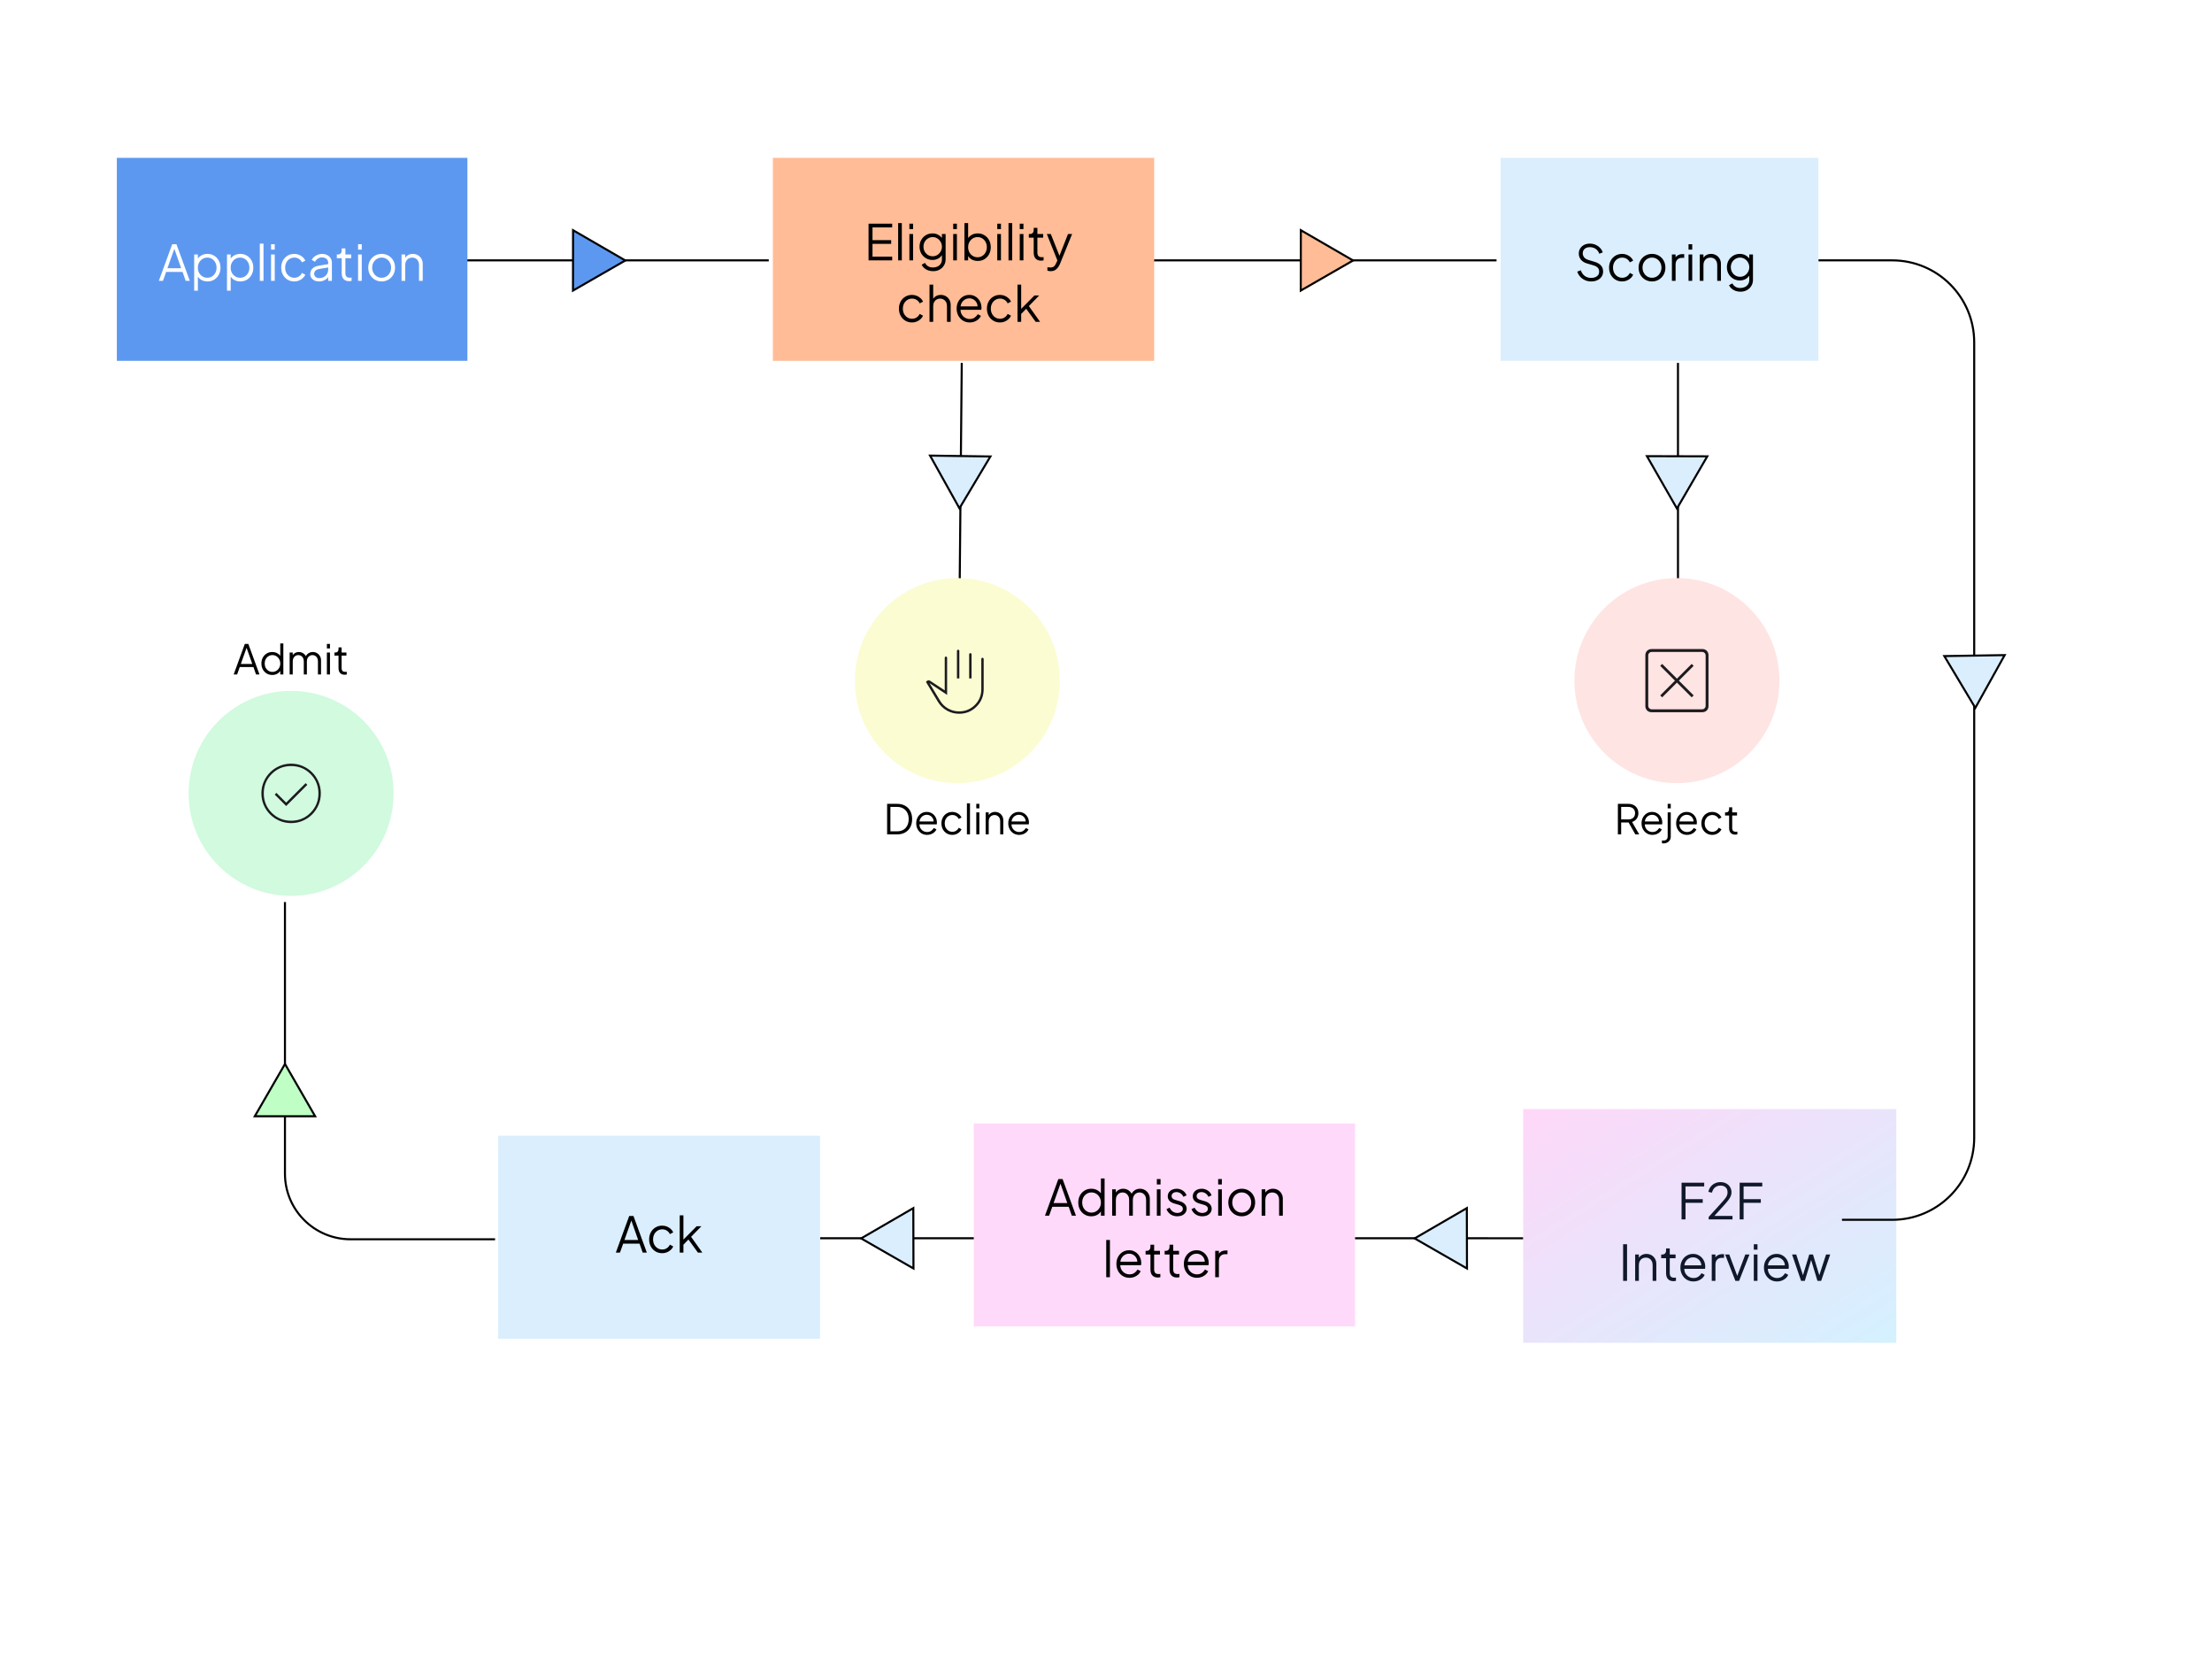 <svg width="1079" height="813" viewBox="0 0 1079 813" fill="none" xmlns="http://www.w3.org/2000/svg">
<rect width="1079" height="813" fill="white"/>
<path d="M400 604L743 604.008" stroke="black"/>
<path d="M743 541H925V655H743V541Z" fill="url(#paint0_linear_525_15465)" fill-opacity="0.5"/>
<path d="M820.257 594.789V576.909H831.297V578.709H822.177V584.925H830.577V586.725H822.177V594.789H820.257ZM833.482 594.789V593.589L838.474 588.093C839.45 587.021 840.242 586.133 840.85 585.429C841.474 584.725 841.938 584.085 842.242 583.509C842.546 582.933 842.698 582.309 842.698 581.637C842.698 580.565 842.386 579.741 841.762 579.165C841.138 578.589 840.306 578.301 839.266 578.301C838.194 578.301 837.29 578.605 836.554 579.213C835.834 579.821 835.346 580.669 835.09 581.757L833.338 581.373C833.546 580.397 833.922 579.557 834.466 578.853C835.01 578.149 835.69 577.605 836.506 577.221C837.322 576.821 838.234 576.621 839.242 576.621C840.314 576.621 841.25 576.837 842.05 577.269C842.85 577.701 843.474 578.293 843.922 579.045C844.386 579.797 844.618 580.661 844.618 581.637C844.618 582.309 844.474 582.957 844.186 583.581C843.914 584.205 843.498 584.877 842.938 585.597C842.378 586.317 841.658 587.157 840.778 588.117L836.242 593.109H845.098V594.789H833.482ZM848.593 594.789V576.909H859.633V578.709H850.513V584.925H858.913V586.725H850.513V594.789H848.593ZM791.745 624.789V606.909H793.665V624.789H791.745ZM797.622 624.789V611.925H799.422V614.421L799.014 614.325C799.334 613.493 799.854 612.837 800.574 612.357C801.31 611.877 802.158 611.637 803.118 611.637C804.03 611.637 804.846 611.845 805.566 612.261C806.302 612.677 806.878 613.253 807.294 613.989C807.726 614.709 807.942 615.525 807.942 616.437V624.789H806.142V617.133C806.142 616.349 805.998 615.685 805.71 615.141C805.438 614.597 805.046 614.181 804.534 613.893C804.038 613.589 803.462 613.437 802.806 613.437C802.15 613.437 801.566 613.589 801.054 613.893C800.542 614.181 800.142 614.605 799.854 615.165C799.566 615.709 799.422 616.365 799.422 617.133V624.789H797.622ZM816.299 624.933C815.147 624.933 814.259 624.597 813.635 623.925C813.011 623.253 812.699 622.293 812.699 621.045V613.725H810.323V611.925H810.923C811.467 611.925 811.899 611.749 812.219 611.397C812.539 611.029 812.699 610.573 812.699 610.029V608.949H814.499V611.925H817.331V613.725H814.499V621.045C814.499 621.477 814.563 621.861 814.691 622.197C814.819 622.517 815.035 622.773 815.339 622.965C815.659 623.157 816.083 623.253 816.611 623.253C816.739 623.253 816.891 623.245 817.067 623.229C817.243 623.213 817.395 623.197 817.523 623.181V624.789C817.331 624.837 817.115 624.869 816.875 624.885C816.635 624.917 816.443 624.933 816.299 624.933ZM826.071 625.077C824.871 625.077 823.783 624.789 822.807 624.213C821.847 623.621 821.087 622.813 820.527 621.789C819.967 620.765 819.687 619.605 819.687 618.309C819.687 617.013 819.959 615.869 820.503 614.877C821.047 613.869 821.783 613.077 822.711 612.501C823.655 611.925 824.711 611.637 825.879 611.637C826.807 611.637 827.631 611.813 828.351 612.165C829.087 612.501 829.711 612.965 830.223 613.557C830.735 614.133 831.127 614.789 831.399 615.525C831.671 616.245 831.807 616.989 831.807 617.757C831.807 617.917 831.799 618.101 831.783 618.309C831.767 618.501 831.743 618.701 831.711 618.909H820.839V617.229H830.679L829.815 617.949C829.959 617.069 829.855 616.285 829.503 615.597C829.167 614.893 828.679 614.341 828.039 613.941C827.399 613.525 826.679 613.317 825.879 613.317C825.079 613.317 824.335 613.525 823.647 613.941C822.975 614.357 822.447 614.941 822.063 615.693C821.679 616.429 821.527 617.309 821.607 618.333C821.527 619.357 821.687 620.253 822.087 621.021C822.503 621.773 823.063 622.357 823.767 622.773C824.487 623.189 825.255 623.397 826.071 623.397C827.015 623.397 827.807 623.173 828.447 622.725C829.087 622.277 829.607 621.717 830.007 621.045L831.543 621.861C831.287 622.437 830.895 622.973 830.367 623.469C829.839 623.949 829.207 624.341 828.471 624.645C827.751 624.933 826.951 625.077 826.071 625.077ZM834.981 624.789V611.925H836.781V614.037L836.541 613.725C836.845 613.117 837.301 612.637 837.909 612.285C838.533 611.933 839.285 611.757 840.165 611.757H840.981V613.557H839.853C838.925 613.557 838.181 613.845 837.621 614.421C837.061 614.997 836.781 615.813 836.781 616.869V624.789H834.981ZM846.522 624.789L841.506 611.925H843.522L847.746 623.205H847.098L851.346 611.925H853.386L848.322 624.789H846.522ZM855.489 624.789V611.925H857.289V624.789H855.489ZM855.489 609.549V606.909H857.289V609.549H855.489ZM866.829 625.077C865.629 625.077 864.541 624.789 863.565 624.213C862.605 623.621 861.845 622.813 861.285 621.789C860.725 620.765 860.445 619.605 860.445 618.309C860.445 617.013 860.717 615.869 861.261 614.877C861.805 613.869 862.541 613.077 863.469 612.501C864.413 611.925 865.469 611.637 866.637 611.637C867.565 611.637 868.389 611.813 869.109 612.165C869.845 612.501 870.469 612.965 870.981 613.557C871.493 614.133 871.885 614.789 872.157 615.525C872.429 616.245 872.565 616.989 872.565 617.757C872.565 617.917 872.557 618.101 872.541 618.309C872.525 618.501 872.501 618.701 872.469 618.909H861.597V617.229H871.437L870.573 617.949C870.717 617.069 870.613 616.285 870.261 615.597C869.925 614.893 869.437 614.341 868.797 613.941C868.157 613.525 867.437 613.317 866.637 613.317C865.837 613.317 865.093 613.525 864.405 613.941C863.733 614.357 863.205 614.941 862.821 615.693C862.437 616.429 862.285 617.309 862.365 618.333C862.285 619.357 862.445 620.253 862.845 621.021C863.261 621.773 863.821 622.357 864.525 622.773C865.245 623.189 866.013 623.397 866.829 623.397C867.773 623.397 868.565 623.173 869.205 622.725C869.845 622.277 870.365 621.717 870.765 621.045L872.301 621.861C872.045 622.437 871.653 622.973 871.125 623.469C870.597 623.949 869.965 624.341 869.229 624.645C868.509 624.933 867.709 625.077 866.829 625.077ZM878.571 624.789L874.155 611.925H876.195L879.843 623.181H879.123L882.555 611.925H884.355L887.787 623.181H887.067L890.739 611.925H892.755L888.339 624.789H886.539L883.203 613.773H883.707L880.371 624.789H878.571Z" fill="#10182B"/>
<path d="M887 127H923C945.091 127 963 144.909 963 167V555C963 577.091 945.091 595 923 595H898.5" stroke="black"/>
<path d="M177 127H375" stroke="black"/>
<path d="M532 127H730" stroke="black"/>
<rect x="57" y="77" width="171" height="99" fill="#5D98F0"/>
<path d="M77.479 137L84.007 119.12H86.071L92.599 137H90.583L89.047 132.632H81.055L79.495 137H77.479ZM81.679 130.832H88.375L84.751 120.56H85.327L81.679 130.832ZM94.719 141.8V124.136H96.519V127.016L96.231 126.512C96.743 125.696 97.423 125.048 98.271 124.568C99.135 124.088 100.119 123.848 101.223 123.848C102.439 123.848 103.519 124.144 104.463 124.736C105.423 125.312 106.175 126.104 106.719 127.112C107.279 128.12 107.559 129.272 107.559 130.568C107.559 131.848 107.279 133 106.719 134.024C106.175 135.032 105.423 135.832 104.463 136.424C103.519 137 102.439 137.288 101.223 137.288C100.119 137.288 99.119 137.04 98.223 136.544C97.343 136.032 96.679 135.312 96.231 134.384L96.519 134.12V141.8H94.719ZM101.127 135.488C101.991 135.488 102.759 135.272 103.431 134.84C104.119 134.408 104.655 133.824 105.039 133.088C105.439 132.336 105.639 131.496 105.639 130.568C105.639 129.624 105.439 128.784 105.039 128.048C104.655 127.312 104.119 126.728 103.431 126.296C102.759 125.864 101.991 125.648 101.127 125.648C100.263 125.648 99.479 125.864 98.775 126.296C98.087 126.728 97.535 127.32 97.119 128.072C96.719 128.808 96.519 129.64 96.519 130.568C96.519 131.496 96.719 132.336 97.119 133.088C97.535 133.824 98.087 134.408 98.775 134.84C99.479 135.272 100.263 135.488 101.127 135.488ZM110.727 141.8V124.136H112.527V127.016L112.239 126.512C112.751 125.696 113.431 125.048 114.279 124.568C115.143 124.088 116.127 123.848 117.231 123.848C118.447 123.848 119.527 124.144 120.471 124.736C121.431 125.312 122.183 126.104 122.727 127.112C123.287 128.12 123.567 129.272 123.567 130.568C123.567 131.848 123.287 133 122.727 134.024C122.183 135.032 121.431 135.832 120.471 136.424C119.527 137 118.447 137.288 117.231 137.288C116.127 137.288 115.127 137.04 114.231 136.544C113.351 136.032 112.687 135.312 112.239 134.384L112.527 134.12V141.8H110.727ZM117.135 135.488C117.999 135.488 118.767 135.272 119.439 134.84C120.127 134.408 120.663 133.824 121.047 133.088C121.447 132.336 121.647 131.496 121.647 130.568C121.647 129.624 121.447 128.784 121.047 128.048C120.663 127.312 120.127 126.728 119.439 126.296C118.767 125.864 117.999 125.648 117.135 125.648C116.271 125.648 115.487 125.864 114.783 126.296C114.095 126.728 113.543 127.32 113.127 128.072C112.727 128.808 112.527 129.64 112.527 130.568C112.527 131.496 112.727 132.336 113.127 133.088C113.543 133.824 114.095 134.408 114.783 134.84C115.487 135.272 116.271 135.488 117.135 135.488ZM126.735 137V118.832H128.535V137H126.735ZM132.219 137V124.136H134.019V137H132.219ZM132.219 121.76V119.12H134.019V121.76H132.219ZM143.583 137.288C142.319 137.288 141.207 136.992 140.247 136.4C139.287 135.808 138.535 135.008 137.991 134C137.447 132.976 137.175 131.824 137.175 130.544C137.175 129.264 137.447 128.12 137.991 127.112C138.535 126.104 139.287 125.312 140.247 124.736C141.207 124.144 142.319 123.848 143.583 123.848C144.383 123.848 145.135 123.992 145.839 124.28C146.543 124.568 147.167 124.96 147.711 125.456C148.255 125.936 148.663 126.496 148.935 127.136L147.303 127.976C146.983 127.288 146.495 126.728 145.839 126.296C145.183 125.864 144.431 125.648 143.583 125.648C142.735 125.648 141.967 125.864 141.279 126.296C140.607 126.712 140.071 127.296 139.671 128.048C139.287 128.784 139.095 129.624 139.095 130.568C139.095 131.496 139.287 132.336 139.671 133.088C140.071 133.824 140.607 134.408 141.279 134.84C141.967 135.272 142.735 135.488 143.583 135.488C144.431 135.488 145.175 135.272 145.815 134.84C146.471 134.408 146.967 133.832 147.303 133.112L148.935 134C148.663 134.624 148.255 135.184 147.711 135.68C147.167 136.176 146.543 136.568 145.839 136.856C145.135 137.144 144.383 137.288 143.583 137.288ZM155.58 137.288C154.764 137.288 154.036 137.136 153.396 136.832C152.756 136.512 152.252 136.08 151.884 135.536C151.516 134.992 151.332 134.368 151.332 133.664C151.332 132.992 151.476 132.384 151.764 131.84C152.052 131.28 152.5 130.808 153.108 130.424C153.716 130.04 154.492 129.768 155.436 129.608L160.476 128.768V130.4L155.868 131.168C154.94 131.328 154.268 131.624 153.852 132.056C153.452 132.488 153.252 133 153.252 133.592C153.252 134.168 153.476 134.656 153.924 135.056C154.388 135.456 154.98 135.656 155.7 135.656C156.58 135.656 157.348 135.472 158.004 135.104C158.66 134.72 159.172 134.208 159.54 133.568C159.908 132.928 160.092 132.216 160.092 131.432V128.168C160.092 127.4 159.812 126.776 159.252 126.296C158.692 125.816 157.964 125.576 157.068 125.576C156.284 125.576 155.596 125.776 155.004 126.176C154.412 126.56 153.972 127.064 153.684 127.688L152.052 126.8C152.292 126.256 152.668 125.76 153.18 125.312C153.708 124.864 154.308 124.512 154.98 124.256C155.652 123.984 156.348 123.848 157.068 123.848C158.012 123.848 158.844 124.032 159.564 124.4C160.3 124.768 160.868 125.28 161.268 125.936C161.684 126.576 161.892 127.32 161.892 128.168V137H160.092V134.432L160.356 134.696C160.132 135.176 159.78 135.616 159.3 136.016C158.836 136.4 158.284 136.712 157.644 136.952C157.02 137.176 156.332 137.288 155.58 137.288ZM170.28 137.144C169.128 137.144 168.24 136.808 167.616 136.136C166.992 135.464 166.68 134.504 166.68 133.256V125.936H164.304V124.136H164.904C165.448 124.136 165.88 123.96 166.2 123.608C166.52 123.24 166.68 122.784 166.68 122.24V121.16H168.48V124.136H171.312V125.936H168.48V133.256C168.48 133.688 168.544 134.072 168.672 134.408C168.8 134.728 169.016 134.984 169.32 135.176C169.64 135.368 170.064 135.464 170.592 135.464C170.72 135.464 170.872 135.456 171.048 135.44C171.224 135.424 171.376 135.408 171.504 135.392V137C171.312 137.048 171.096 137.08 170.856 137.096C170.616 137.128 170.424 137.144 170.28 137.144ZM174.664 137V124.136H176.464V137H174.664ZM174.664 121.76V119.12H176.464V121.76H174.664ZM186.173 137.288C184.957 137.288 183.853 137 182.861 136.424C181.869 135.832 181.077 135.032 180.485 134.024C179.909 133 179.621 131.84 179.621 130.544C179.621 129.264 179.909 128.12 180.485 127.112C181.061 126.104 181.837 125.312 182.813 124.736C183.805 124.144 184.925 123.848 186.173 123.848C187.421 123.848 188.533 124.136 189.509 124.712C190.501 125.288 191.277 126.08 191.837 127.088C192.413 128.096 192.701 129.248 192.701 130.544C192.701 131.856 192.405 133.024 191.813 134.048C191.221 135.056 190.429 135.848 189.437 136.424C188.461 137 187.373 137.288 186.173 137.288ZM186.173 135.488C187.037 135.488 187.813 135.272 188.501 134.84C189.205 134.408 189.757 133.816 190.157 133.064C190.573 132.312 190.781 131.472 190.781 130.544C190.781 129.616 190.573 128.784 190.157 128.048C189.757 127.312 189.205 126.728 188.501 126.296C187.813 125.864 187.037 125.648 186.173 125.648C185.309 125.648 184.525 125.864 183.821 126.296C183.133 126.728 182.581 127.312 182.165 128.048C181.749 128.784 181.541 129.616 181.541 130.544C181.541 131.472 181.749 132.312 182.165 133.064C182.581 133.816 183.133 134.408 183.821 134.84C184.525 135.272 185.309 135.488 186.173 135.488ZM195.875 137V124.136H197.675V126.632L197.267 126.536C197.587 125.704 198.107 125.048 198.827 124.568C199.563 124.088 200.411 123.848 201.371 123.848C202.283 123.848 203.099 124.056 203.819 124.472C204.555 124.888 205.131 125.464 205.547 126.2C205.979 126.92 206.195 127.736 206.195 128.648V137H204.395V129.344C204.395 128.56 204.251 127.896 203.963 127.352C203.691 126.808 203.299 126.392 202.787 126.104C202.291 125.8 201.715 125.648 201.059 125.648C200.403 125.648 199.819 125.8 199.307 126.104C198.795 126.392 198.395 126.816 198.107 127.376C197.819 127.92 197.675 128.576 197.675 129.344V137H195.875Z" fill="white"/>
<rect x="377" y="77" width="186" height="99" fill="#FFBC96"/>
<path d="M423.676 127V109.12H435.196V110.92H425.596V117.136H434.716V118.936H425.596V125.2H435.196V127H423.676ZM438.107 127V108.832H439.907V127H438.107ZM443.592 127V114.136H445.392V127H443.592ZM443.592 111.76V109.12H445.392V111.76H443.592ZM455.172 132.28C454.292 132.28 453.476 132.144 452.724 131.872C451.988 131.6 451.348 131.224 450.804 130.744C450.276 130.28 449.868 129.736 449.58 129.112L451.236 128.224C451.492 128.832 451.948 129.36 452.604 129.808C453.26 130.256 454.1 130.48 455.124 130.48C455.908 130.48 456.628 130.328 457.284 130.024C457.94 129.72 458.468 129.272 458.868 128.68C459.268 128.088 459.468 127.36 459.468 126.496V123.64L459.756 123.904C459.308 124.832 458.644 125.552 457.764 126.064C456.884 126.56 455.924 126.808 454.884 126.808C453.684 126.808 452.604 126.52 451.644 125.944C450.684 125.368 449.924 124.592 449.364 123.616C448.82 122.624 448.548 121.528 448.548 120.328C448.548 119.112 448.82 118.016 449.364 117.04C449.924 116.064 450.676 115.288 451.62 114.712C452.58 114.136 453.668 113.848 454.884 113.848C455.924 113.848 456.868 114.088 457.716 114.568C458.58 115.048 459.26 115.696 459.756 116.512L459.468 117.016V114.136H461.268V126.496C461.268 127.6 461.004 128.584 460.476 129.448C459.964 130.328 459.244 131.016 458.316 131.512C457.404 132.024 456.356 132.28 455.172 132.28ZM454.98 125.008C455.812 125.008 456.564 124.8 457.236 124.384C457.908 123.952 458.444 123.384 458.844 122.68C459.26 121.96 459.468 121.176 459.468 120.328C459.468 119.48 459.26 118.704 458.844 118C458.444 117.28 457.908 116.712 457.236 116.296C456.564 115.864 455.812 115.648 454.98 115.648C454.132 115.648 453.364 115.864 452.676 116.296C451.988 116.712 451.444 117.272 451.044 117.976C450.66 118.68 450.468 119.464 450.468 120.328C450.468 121.176 450.66 121.96 451.044 122.68C451.444 123.384 451.98 123.952 452.652 124.384C453.34 124.8 454.116 125.008 454.98 125.008ZM464.967 127V114.136H466.767V127H464.967ZM464.967 111.76V109.12H466.767V111.76H464.967ZM476.955 127.288C475.851 127.288 474.851 127.04 473.955 126.544C473.075 126.032 472.411 125.312 471.963 124.384L472.251 124.12V127H470.451V108.832H472.251V117.016L471.963 116.512C472.475 115.696 473.155 115.048 474.003 114.568C474.867 114.088 475.851 113.848 476.955 113.848C478.171 113.848 479.251 114.144 480.195 114.736C481.155 115.312 481.907 116.104 482.451 117.112C483.011 118.12 483.291 119.272 483.291 120.568C483.291 121.848 483.011 123 482.451 124.024C481.907 125.032 481.155 125.832 480.195 126.424C479.251 127 478.171 127.288 476.955 127.288ZM476.859 125.488C477.723 125.488 478.491 125.272 479.163 124.84C479.851 124.408 480.387 123.824 480.771 123.088C481.171 122.336 481.371 121.496 481.371 120.568C481.371 119.624 481.171 118.784 480.771 118.048C480.387 117.312 479.851 116.728 479.163 116.296C478.491 115.864 477.723 115.648 476.859 115.648C475.995 115.648 475.211 115.864 474.507 116.296C473.819 116.728 473.267 117.32 472.851 118.072C472.451 118.808 472.251 119.64 472.251 120.568C472.251 121.496 472.451 122.336 472.851 123.088C473.267 123.824 473.819 124.408 474.507 124.84C475.211 125.272 475.995 125.488 476.859 125.488ZM486.459 127V114.136H488.259V127H486.459ZM486.459 111.76V109.12H488.259V111.76H486.459ZM491.943 127V108.832H493.743V127H491.943ZM497.428 127V114.136H499.228V127H497.428ZM497.428 111.76V109.12H499.228V111.76H497.428ZM507.832 127.144C506.68 127.144 505.792 126.808 505.168 126.136C504.544 125.464 504.232 124.504 504.232 123.256V115.936H501.856V114.136H502.456C503 114.136 503.432 113.96 503.752 113.608C504.072 113.24 504.232 112.784 504.232 112.24V111.16H506.032V114.136H508.864V115.936H506.032V123.256C506.032 123.688 506.096 124.072 506.224 124.408C506.352 124.728 506.568 124.984 506.872 125.176C507.192 125.368 507.616 125.464 508.144 125.464C508.272 125.464 508.424 125.456 508.6 125.44C508.776 125.424 508.928 125.408 509.056 125.392V127C508.864 127.048 508.648 127.08 508.408 127.096C508.168 127.128 507.976 127.144 507.832 127.144ZM512.481 132.28C512.225 132.28 511.961 132.256 511.689 132.208C511.433 132.176 511.177 132.112 510.921 132.016V130.336C511.081 130.352 511.281 130.376 511.521 130.408C511.777 130.456 512.033 130.48 512.289 130.48C513.073 130.48 513.673 130.312 514.089 129.976C514.505 129.656 514.913 129.032 515.313 128.104L516.129 126.184L516.081 127.768L510.633 114.136H512.577L517.041 125.392H516.537L520.977 114.136H522.969L517.089 128.632C516.833 129.256 516.505 129.848 516.105 130.408C515.721 130.968 515.233 131.416 514.641 131.752C514.049 132.104 513.329 132.28 512.481 132.28ZM444.901 157.288C443.637 157.288 442.525 156.992 441.565 156.4C440.605 155.808 439.853 155.008 439.309 154C438.765 152.976 438.493 151.824 438.493 150.544C438.493 149.264 438.765 148.12 439.309 147.112C439.853 146.104 440.605 145.312 441.565 144.736C442.525 144.144 443.637 143.848 444.901 143.848C445.701 143.848 446.453 143.992 447.157 144.28C447.861 144.568 448.485 144.96 449.029 145.456C449.573 145.936 449.981 146.496 450.253 147.136L448.621 147.976C448.301 147.288 447.813 146.728 447.157 146.296C446.501 145.864 445.749 145.648 444.901 145.648C444.053 145.648 443.285 145.864 442.597 146.296C441.925 146.712 441.389 147.296 440.989 148.048C440.605 148.784 440.413 149.624 440.413 150.568C440.413 151.496 440.605 152.336 440.989 153.088C441.389 153.824 441.925 154.408 442.597 154.84C443.285 155.272 444.053 155.488 444.901 155.488C445.749 155.488 446.493 155.272 447.133 154.84C447.789 154.408 448.285 153.832 448.621 153.112L450.253 154C449.981 154.624 449.573 155.184 449.029 155.68C448.485 156.176 447.861 156.568 447.157 156.856C446.453 157.144 445.701 157.288 444.901 157.288ZM453.412 157V138.832H455.212V146.632L454.804 146.536C455.124 145.704 455.644 145.048 456.364 144.568C457.1 144.088 457.948 143.848 458.908 143.848C459.82 143.848 460.636 144.056 461.356 144.472C462.092 144.888 462.668 145.464 463.084 146.2C463.516 146.92 463.732 147.736 463.732 148.648V157H461.932V149.344C461.932 148.56 461.788 147.896 461.5 147.352C461.212 146.808 460.812 146.392 460.3 146.104C459.804 145.8 459.236 145.648 458.596 145.648C457.956 145.648 457.38 145.8 456.868 146.104C456.356 146.392 455.948 146.816 455.644 147.376C455.356 147.92 455.212 148.576 455.212 149.344V157H453.412ZM473.026 157.288C471.826 157.288 470.738 157 469.762 156.424C468.802 155.832 468.042 155.024 467.482 154C466.922 152.976 466.642 151.816 466.642 150.52C466.642 149.224 466.914 148.08 467.458 147.088C468.002 146.08 468.738 145.288 469.666 144.712C470.61 144.136 471.666 143.848 472.834 143.848C473.762 143.848 474.586 144.024 475.306 144.376C476.042 144.712 476.666 145.176 477.178 145.768C477.69 146.344 478.082 147 478.354 147.736C478.626 148.456 478.762 149.2 478.762 149.968C478.762 150.128 478.754 150.312 478.738 150.52C478.722 150.712 478.698 150.912 478.666 151.12H467.794V149.44H477.634L476.77 150.16C476.914 149.28 476.81 148.496 476.458 147.808C476.122 147.104 475.634 146.552 474.994 146.152C474.354 145.736 473.634 145.528 472.834 145.528C472.034 145.528 471.29 145.736 470.602 146.152C469.93 146.568 469.402 147.152 469.018 147.904C468.634 148.64 468.482 149.52 468.562 150.544C468.482 151.568 468.642 152.464 469.042 153.232C469.458 153.984 470.018 154.568 470.722 154.984C471.442 155.4 472.21 155.608 473.026 155.608C473.97 155.608 474.762 155.384 475.402 154.936C476.042 154.488 476.562 153.928 476.962 153.256L478.498 154.072C478.242 154.648 477.85 155.184 477.322 155.68C476.794 156.16 476.162 156.552 475.426 156.856C474.706 157.144 473.906 157.288 473.026 157.288ZM487.816 157.288C486.552 157.288 485.44 156.992 484.48 156.4C483.52 155.808 482.768 155.008 482.224 154C481.68 152.976 481.408 151.824 481.408 150.544C481.408 149.264 481.68 148.12 482.224 147.112C482.768 146.104 483.52 145.312 484.48 144.736C485.44 144.144 486.552 143.848 487.816 143.848C488.616 143.848 489.368 143.992 490.072 144.28C490.776 144.568 491.4 144.96 491.944 145.456C492.488 145.936 492.896 146.496 493.168 147.136L491.536 147.976C491.216 147.288 490.728 146.728 490.072 146.296C489.416 145.864 488.664 145.648 487.816 145.648C486.968 145.648 486.2 145.864 485.512 146.296C484.84 146.712 484.304 147.296 483.904 148.048C483.52 148.784 483.328 149.624 483.328 150.568C483.328 151.496 483.52 152.336 483.904 153.088C484.304 153.824 484.84 154.408 485.512 154.84C486.2 155.272 486.968 155.488 487.816 155.488C488.664 155.488 489.408 155.272 490.048 154.84C490.704 154.408 491.2 153.832 491.536 153.112L493.168 154C492.896 154.624 492.488 155.184 491.944 155.68C491.4 156.176 490.776 156.568 490.072 156.856C489.368 157.144 488.616 157.288 487.816 157.288ZM496.326 157V138.832H498.126V151.552L497.358 151.432L504.582 144.136H506.91L501.87 149.296L507.366 157H505.206L500.046 149.872L501.198 149.968L497.526 153.76L498.126 152.272V157H496.326Z" fill="black"/>
<rect x="475" y="548" width="186" height="99" fill="#FFD9F9"/>
<path d="M509.73 593L516.258 575.12H518.322L524.85 593H522.834L521.298 588.632H513.306L511.746 593H509.73ZM513.93 586.832H520.626L517.002 576.56H517.578L513.93 586.832ZM532.31 593.288C531.11 593.288 530.03 593 529.07 592.424C528.11 591.832 527.35 591.032 526.79 590.024C526.246 589 525.974 587.848 525.974 586.568C525.974 585.272 526.246 584.12 526.79 583.112C527.35 582.104 528.102 581.312 529.046 580.736C530.006 580.144 531.094 579.848 532.31 579.848C533.414 579.848 534.398 580.088 535.262 580.568C536.126 581.048 536.806 581.696 537.302 582.512L537.014 583.016V574.832H538.814V593H537.014V590.12L537.302 590.384C536.854 591.312 536.182 592.032 535.286 592.544C534.406 593.04 533.414 593.288 532.31 593.288ZM532.406 591.488C533.27 591.488 534.046 591.272 534.734 590.84C535.438 590.408 535.99 589.824 536.39 589.088C536.806 588.336 537.014 587.496 537.014 586.568C537.014 585.64 536.806 584.808 536.39 584.072C535.99 583.32 535.438 582.728 534.734 582.296C534.046 581.864 533.27 581.648 532.406 581.648C531.558 581.648 530.79 581.864 530.102 582.296C529.414 582.728 528.87 583.312 528.47 584.048C528.086 584.784 527.894 585.624 527.894 586.568C527.894 587.496 528.086 588.336 528.47 589.088C528.87 589.824 529.406 590.408 530.078 590.84C530.766 591.272 531.542 591.488 532.406 591.488ZM542.51 593V580.136H544.31V582.584L544.022 582.224C544.374 581.472 544.894 580.888 545.582 580.472C546.286 580.056 547.054 579.848 547.886 579.848C548.878 579.848 549.774 580.128 550.574 580.688C551.374 581.248 551.942 581.976 552.278 582.872L551.774 582.896C552.094 581.904 552.646 581.152 553.43 580.64C554.23 580.112 555.11 579.848 556.07 579.848C556.934 579.848 557.726 580.056 558.446 580.472C559.182 580.888 559.766 581.464 560.198 582.2C560.646 582.92 560.87 583.736 560.87 584.648V593H559.07V585.344C559.07 584.56 558.926 583.896 558.638 583.352C558.366 582.808 557.99 582.392 557.51 582.104C557.03 581.8 556.478 581.648 555.854 581.648C555.246 581.648 554.694 581.8 554.198 582.104C553.702 582.392 553.31 582.816 553.022 583.376C552.734 583.92 552.59 584.576 552.59 585.344V593H550.79V585.344C550.79 584.56 550.646 583.896 550.358 583.352C550.086 582.808 549.71 582.392 549.23 582.104C548.75 581.8 548.198 581.648 547.574 581.648C546.95 581.648 546.39 581.8 545.894 582.104C545.414 582.392 545.03 582.816 544.742 583.376C544.454 583.92 544.31 584.576 544.31 585.344V593H542.51ZM564.307 593V580.136H566.107V593H564.307ZM564.307 577.76V575.12H566.107V577.76H564.307ZM574.255 593.288C573.023 593.288 571.943 592.976 571.015 592.352C570.087 591.728 569.415 590.88 568.999 589.808L570.511 589.088C570.879 589.872 571.391 590.496 572.047 590.96C572.719 591.424 573.455 591.656 574.255 591.656C575.023 591.656 575.671 591.472 576.199 591.104C576.727 590.72 576.991 590.224 576.991 589.616C576.991 589.168 576.863 588.816 576.607 588.56C576.351 588.288 576.055 588.08 575.719 587.936C575.383 587.792 575.087 587.688 574.831 587.624L572.983 587.096C571.799 586.76 570.943 586.288 570.415 585.68C569.887 585.072 569.623 584.368 569.623 583.568C569.623 582.816 569.815 582.16 570.199 581.6C570.583 581.04 571.103 580.608 571.759 580.304C572.415 580 573.143 579.848 573.943 579.848C575.031 579.848 576.015 580.136 576.895 580.712C577.791 581.272 578.423 582.056 578.791 583.064L577.255 583.784C576.935 583.064 576.471 582.504 575.863 582.104C575.271 581.688 574.607 581.48 573.871 581.48C573.151 581.48 572.575 581.664 572.143 582.032C571.711 582.4 571.495 582.864 571.495 583.424C571.495 583.856 571.607 584.2 571.831 584.456C572.055 584.712 572.311 584.904 572.599 585.032C572.903 585.16 573.167 585.256 573.391 585.32L575.527 585.944C576.567 586.248 577.375 586.72 577.951 587.36C578.543 588 578.839 588.752 578.839 589.616C578.839 590.32 578.639 590.952 578.239 591.512C577.855 592.072 577.319 592.512 576.631 592.832C575.943 593.136 575.151 593.288 574.255 593.288ZM586.466 593.288C585.234 593.288 584.154 592.976 583.226 592.352C582.298 591.728 581.626 590.88 581.21 589.808L582.722 589.088C583.09 589.872 583.602 590.496 584.258 590.96C584.93 591.424 585.666 591.656 586.466 591.656C587.234 591.656 587.882 591.472 588.41 591.104C588.938 590.72 589.202 590.224 589.202 589.616C589.202 589.168 589.074 588.816 588.818 588.56C588.562 588.288 588.266 588.08 587.93 587.936C587.594 587.792 587.298 587.688 587.042 587.624L585.194 587.096C584.01 586.76 583.154 586.288 582.626 585.68C582.098 585.072 581.834 584.368 581.834 583.568C581.834 582.816 582.026 582.16 582.41 581.6C582.794 581.04 583.314 580.608 583.97 580.304C584.626 580 585.354 579.848 586.154 579.848C587.242 579.848 588.226 580.136 589.106 580.712C590.002 581.272 590.634 582.056 591.002 583.064L589.466 583.784C589.146 583.064 588.682 582.504 588.074 582.104C587.482 581.688 586.818 581.48 586.082 581.48C585.362 581.48 584.786 581.664 584.354 582.032C583.922 582.4 583.706 582.864 583.706 583.424C583.706 583.856 583.818 584.2 584.042 584.456C584.266 584.712 584.522 584.904 584.81 585.032C585.114 585.16 585.378 585.256 585.602 585.32L587.738 585.944C588.778 586.248 589.586 586.72 590.162 587.36C590.754 588 591.05 588.752 591.05 589.616C591.05 590.32 590.85 590.952 590.45 591.512C590.066 592.072 589.53 592.512 588.842 592.832C588.154 593.136 587.362 593.288 586.466 593.288ZM594.213 593V580.136H596.013V593H594.213ZM594.213 577.76V575.12H596.013V577.76H594.213ZM605.721 593.288C604.505 593.288 603.401 593 602.409 592.424C601.417 591.832 600.625 591.032 600.033 590.024C599.457 589 599.169 587.84 599.169 586.544C599.169 585.264 599.457 584.12 600.033 583.112C600.609 582.104 601.385 581.312 602.361 580.736C603.353 580.144 604.473 579.848 605.721 579.848C606.969 579.848 608.081 580.136 609.057 580.712C610.049 581.288 610.825 582.08 611.385 583.088C611.961 584.096 612.249 585.248 612.249 586.544C612.249 587.856 611.953 589.024 611.361 590.048C610.769 591.056 609.977 591.848 608.985 592.424C608.009 593 606.921 593.288 605.721 593.288ZM605.721 591.488C606.585 591.488 607.361 591.272 608.049 590.84C608.753 590.408 609.305 589.816 609.705 589.064C610.121 588.312 610.329 587.472 610.329 586.544C610.329 585.616 610.121 584.784 609.705 584.048C609.305 583.312 608.753 582.728 608.049 582.296C607.361 581.864 606.585 581.648 605.721 581.648C604.857 581.648 604.073 581.864 603.369 582.296C602.681 582.728 602.129 583.312 601.713 584.048C601.297 584.784 601.089 585.616 601.089 586.544C601.089 587.472 601.297 588.312 601.713 589.064C602.129 589.816 602.681 590.408 603.369 590.84C604.073 591.272 604.857 591.488 605.721 591.488ZM615.424 593V580.136H617.224V582.632L616.816 582.536C617.136 581.704 617.656 581.048 618.376 580.568C619.112 580.088 619.96 579.848 620.92 579.848C621.832 579.848 622.648 580.056 623.368 580.472C624.104 580.888 624.68 581.464 625.096 582.2C625.528 582.92 625.744 583.736 625.744 584.648V593H623.944V585.344C623.944 584.56 623.8 583.896 623.512 583.352C623.24 582.808 622.848 582.392 622.336 582.104C621.84 581.8 621.264 581.648 620.608 581.648C619.952 581.648 619.368 581.8 618.856 582.104C618.344 582.392 617.944 582.816 617.656 583.376C617.368 583.92 617.224 584.576 617.224 585.344V593H615.424ZM539.615 623V604.832H541.415V623H539.615ZM550.956 623.288C549.756 623.288 548.668 623 547.692 622.424C546.732 621.832 545.972 621.024 545.412 620C544.852 618.976 544.572 617.816 544.572 616.52C544.572 615.224 544.844 614.08 545.388 613.088C545.932 612.08 546.668 611.288 547.596 610.712C548.54 610.136 549.596 609.848 550.764 609.848C551.692 609.848 552.516 610.024 553.236 610.376C553.972 610.712 554.596 611.176 555.108 611.768C555.62 612.344 556.012 613 556.284 613.736C556.556 614.456 556.692 615.2 556.692 615.968C556.692 616.128 556.684 616.312 556.668 616.52C556.652 616.712 556.628 616.912 556.596 617.12H545.724V615.44H555.564L554.7 616.16C554.844 615.28 554.74 614.496 554.388 613.808C554.052 613.104 553.564 612.552 552.924 612.152C552.284 611.736 551.564 611.528 550.764 611.528C549.964 611.528 549.22 611.736 548.532 612.152C547.86 612.568 547.332 613.152 546.948 613.904C546.564 614.64 546.412 615.52 546.492 616.544C546.412 617.568 546.572 618.464 546.972 619.232C547.388 619.984 547.948 620.568 548.652 620.984C549.372 621.4 550.14 621.608 550.956 621.608C551.9 621.608 552.692 621.384 553.332 620.936C553.972 620.488 554.492 619.928 554.892 619.256L556.428 620.072C556.172 620.648 555.78 621.184 555.252 621.68C554.724 622.16 554.092 622.552 553.356 622.856C552.636 623.144 551.836 623.288 550.956 623.288ZM564.785 623.144C563.633 623.144 562.745 622.808 562.121 622.136C561.497 621.464 561.185 620.504 561.185 619.256V611.936H558.809V610.136H559.409C559.953 610.136 560.385 609.96 560.705 609.608C561.025 609.24 561.185 608.784 561.185 608.24V607.16H562.985V610.136H565.817V611.936H562.985V619.256C562.985 619.688 563.049 620.072 563.177 620.408C563.305 620.728 563.521 620.984 563.825 621.176C564.145 621.368 564.569 621.464 565.097 621.464C565.225 621.464 565.377 621.456 565.553 621.44C565.729 621.424 565.881 621.408 566.009 621.392V623C565.817 623.048 565.601 623.08 565.361 623.096C565.121 623.128 564.929 623.144 564.785 623.144ZM574.09 623.144C572.938 623.144 572.05 622.808 571.426 622.136C570.802 621.464 570.49 620.504 570.49 619.256V611.936H568.114V610.136H568.714C569.258 610.136 569.69 609.96 570.01 609.608C570.33 609.24 570.49 608.784 570.49 608.24V607.16H572.29V610.136H575.122V611.936H572.29V619.256C572.29 619.688 572.354 620.072 572.482 620.408C572.61 620.728 572.826 620.984 573.13 621.176C573.45 621.368 573.874 621.464 574.402 621.464C574.53 621.464 574.682 621.456 574.858 621.44C575.034 621.424 575.186 621.408 575.314 621.392V623C575.122 623.048 574.906 623.08 574.666 623.096C574.426 623.128 574.234 623.144 574.09 623.144ZM583.862 623.288C582.662 623.288 581.574 623 580.598 622.424C579.638 621.832 578.878 621.024 578.318 620C577.758 618.976 577.478 617.816 577.478 616.52C577.478 615.224 577.75 614.08 578.294 613.088C578.838 612.08 579.574 611.288 580.502 610.712C581.446 610.136 582.502 609.848 583.67 609.848C584.598 609.848 585.422 610.024 586.142 610.376C586.878 610.712 587.502 611.176 588.014 611.768C588.526 612.344 588.918 613 589.19 613.736C589.462 614.456 589.598 615.2 589.598 615.968C589.598 616.128 589.59 616.312 589.574 616.52C589.558 616.712 589.534 616.912 589.502 617.12H578.63V615.44H588.47L587.606 616.16C587.75 615.28 587.646 614.496 587.294 613.808C586.958 613.104 586.47 612.552 585.83 612.152C585.19 611.736 584.47 611.528 583.67 611.528C582.87 611.528 582.126 611.736 581.438 612.152C580.766 612.568 580.238 613.152 579.854 613.904C579.47 614.64 579.318 615.52 579.398 616.544C579.318 617.568 579.478 618.464 579.878 619.232C580.294 619.984 580.854 620.568 581.558 620.984C582.278 621.4 583.046 621.608 583.862 621.608C584.806 621.608 585.598 621.384 586.238 620.936C586.878 620.488 587.398 619.928 587.798 619.256L589.334 620.072C589.078 620.648 588.686 621.184 588.158 621.68C587.63 622.16 586.998 622.552 586.262 622.856C585.542 623.144 584.742 623.288 583.862 623.288ZM592.771 623V610.136H594.571V612.248L594.331 611.936C594.635 611.328 595.091 610.848 595.699 610.496C596.323 610.144 597.075 609.968 597.955 609.968H598.771V611.768H597.643C596.715 611.768 595.971 612.056 595.411 612.632C594.851 613.208 594.571 614.024 594.571 615.08V623H592.771Z" fill="black"/>
<rect x="243" y="554" width="157" height="99" fill="#DAEEFE"/>
<path d="M300.401 611L306.929 593.12H308.993L315.521 611H313.505L311.969 606.632H303.977L302.417 611H300.401ZM304.601 604.832H311.297L307.673 594.56H308.249L304.601 604.832ZM323.052 611.288C321.788 611.288 320.676 610.992 319.716 610.4C318.756 609.808 318.004 609.008 317.46 608C316.916 606.976 316.644 605.824 316.644 604.544C316.644 603.264 316.916 602.12 317.46 601.112C318.004 600.104 318.756 599.312 319.716 598.736C320.676 598.144 321.788 597.848 323.052 597.848C323.852 597.848 324.604 597.992 325.308 598.28C326.012 598.568 326.636 598.96 327.18 599.456C327.724 599.936 328.132 600.496 328.404 601.136L326.772 601.976C326.452 601.288 325.964 600.728 325.308 600.296C324.652 599.864 323.9 599.648 323.052 599.648C322.204 599.648 321.436 599.864 320.748 600.296C320.076 600.712 319.54 601.296 319.14 602.048C318.756 602.784 318.564 603.624 318.564 604.568C318.564 605.496 318.756 606.336 319.14 607.088C319.54 607.824 320.076 608.408 320.748 608.84C321.436 609.272 322.204 609.488 323.052 609.488C323.9 609.488 324.644 609.272 325.284 608.84C325.94 608.408 326.436 607.832 326.772 607.112L328.404 608C328.132 608.624 327.724 609.184 327.18 609.68C326.636 610.176 326.012 610.568 325.308 610.856C324.604 611.144 323.852 611.288 323.052 611.288ZM331.563 611V592.832H333.363V605.552L332.595 605.432L339.819 598.136H342.147L337.107 603.296L342.603 611H340.443L335.283 603.872L336.435 603.968L332.763 607.76L333.363 606.272V611H331.563Z" fill="black"/>
<rect x="732" y="77" width="155" height="99" fill="#DAEEFE"/>
<path d="M776.199 137.288C775.063 137.288 774.031 137.072 773.103 136.64C772.175 136.208 771.391 135.632 770.751 134.912C770.111 134.176 769.655 133.368 769.383 132.488L771.111 131.84C771.527 133.056 772.175 133.984 773.055 134.624C773.935 135.248 774.983 135.56 776.199 135.56C776.967 135.56 777.639 135.44 778.215 135.2C778.807 134.944 779.263 134.592 779.583 134.144C779.903 133.696 780.062 133.176 780.062 132.584C780.062 131.704 779.823 131.024 779.343 130.544C778.863 130.064 778.175 129.696 777.279 129.44L774.062 128.48C772.799 128.112 771.823 127.496 771.135 126.632C770.463 125.768 770.127 124.784 770.127 123.68C770.127 122.736 770.359 121.904 770.823 121.184C771.287 120.448 771.919 119.872 772.719 119.456C773.535 119.04 774.455 118.832 775.479 118.832C776.551 118.832 777.511 119.032 778.359 119.432C779.223 119.816 779.951 120.328 780.543 120.968C781.135 121.608 781.559 122.32 781.815 123.104L780.135 123.776C779.751 122.72 779.151 121.92 778.335 121.376C777.535 120.832 776.591 120.56 775.503 120.56C774.815 120.56 774.207 120.68 773.679 120.92C773.167 121.16 772.767 121.504 772.479 121.952C772.191 122.4 772.047 122.928 772.047 123.536C772.047 124.272 772.279 124.936 772.743 125.528C773.207 126.104 773.919 126.536 774.879 126.824L777.711 127.664C779.119 128.08 780.183 128.68 780.903 129.464C781.623 130.248 781.983 131.232 781.983 132.416C781.983 133.376 781.735 134.224 781.239 134.96C780.759 135.68 780.079 136.248 779.199 136.664C778.335 137.08 777.335 137.288 776.199 137.288ZM791.306 137.288C790.042 137.288 788.93 136.992 787.97 136.4C787.01 135.808 786.258 135.008 785.714 134C785.17 132.976 784.898 131.824 784.898 130.544C784.898 129.264 785.17 128.12 785.714 127.112C786.258 126.104 787.01 125.312 787.97 124.736C788.93 124.144 790.042 123.848 791.306 123.848C792.106 123.848 792.858 123.992 793.562 124.28C794.266 124.568 794.89 124.96 795.434 125.456C795.978 125.936 796.386 126.496 796.658 127.136L795.026 127.976C794.706 127.288 794.218 126.728 793.562 126.296C792.906 125.864 792.154 125.648 791.306 125.648C790.458 125.648 789.69 125.864 789.002 126.296C788.33 126.712 787.794 127.296 787.394 128.048C787.01 128.784 786.818 129.624 786.818 130.568C786.818 131.496 787.01 132.336 787.394 133.088C787.794 133.824 788.33 134.408 789.002 134.84C789.69 135.272 790.458 135.488 791.306 135.488C792.154 135.488 792.898 135.272 793.538 134.84C794.194 134.408 794.69 133.832 795.026 133.112L796.658 134C796.386 134.624 795.978 135.184 795.434 135.68C794.89 136.176 794.266 136.568 793.562 136.856C792.858 137.144 792.106 137.288 791.306 137.288ZM805.841 137.288C804.625 137.288 803.521 137 802.529 136.424C801.537 135.832 800.745 135.032 800.153 134.024C799.577 133 799.289 131.84 799.289 130.544C799.289 129.264 799.577 128.12 800.153 127.112C800.729 126.104 801.505 125.312 802.481 124.736C803.473 124.144 804.593 123.848 805.841 123.848C807.089 123.848 808.201 124.136 809.177 124.712C810.169 125.288 810.945 126.08 811.505 127.088C812.081 128.096 812.369 129.248 812.369 130.544C812.369 131.856 812.073 133.024 811.481 134.048C810.889 135.056 810.097 135.848 809.105 136.424C808.129 137 807.041 137.288 805.841 137.288ZM805.841 135.488C806.705 135.488 807.481 135.272 808.169 134.84C808.873 134.408 809.425 133.816 809.825 133.064C810.241 132.312 810.449 131.472 810.449 130.544C810.449 129.616 810.241 128.784 809.825 128.048C809.425 127.312 808.873 126.728 808.169 126.296C807.481 125.864 806.705 125.648 805.841 125.648C804.977 125.648 804.193 125.864 803.489 126.296C802.801 126.728 802.249 127.312 801.833 128.048C801.417 128.784 801.209 129.616 801.209 130.544C801.209 131.472 801.417 132.312 801.833 133.064C802.249 133.816 802.801 134.408 803.489 134.84C804.193 135.272 804.977 135.488 805.841 135.488ZM815.543 137V124.136H817.343V126.248L817.103 125.936C817.407 125.328 817.863 124.848 818.471 124.496C819.095 124.144 819.847 123.968 820.727 123.968H821.543V125.768H820.415C819.487 125.768 818.743 126.056 818.183 126.632C817.623 127.208 817.343 128.024 817.343 129.08V137H815.543ZM823.653 137V124.136H825.453V137H823.653ZM823.653 121.76V119.12H825.453V121.76H823.653ZM829.137 137V124.136H830.937V126.632L830.529 126.536C830.849 125.704 831.369 125.048 832.089 124.568C832.825 124.088 833.673 123.848 834.633 123.848C835.545 123.848 836.361 124.056 837.081 124.472C837.817 124.888 838.393 125.464 838.809 126.2C839.241 126.92 839.457 127.736 839.457 128.648V137H837.657V129.344C837.657 128.56 837.513 127.896 837.225 127.352C836.953 126.808 836.561 126.392 836.049 126.104C835.553 125.8 834.977 125.648 834.321 125.648C833.665 125.648 833.081 125.8 832.569 126.104C832.057 126.392 831.657 126.816 831.369 127.376C831.081 127.92 830.937 128.576 830.937 129.344V137H829.137ZM848.991 142.28C848.111 142.28 847.295 142.144 846.543 141.872C845.807 141.6 845.167 141.224 844.623 140.744C844.095 140.28 843.687 139.736 843.399 139.112L845.055 138.224C845.311 138.832 845.767 139.36 846.423 139.808C847.079 140.256 847.919 140.48 848.943 140.48C849.727 140.48 850.447 140.328 851.103 140.024C851.759 139.72 852.287 139.272 852.687 138.68C853.087 138.088 853.287 137.36 853.287 136.496V133.64L853.575 133.904C853.127 134.832 852.463 135.552 851.583 136.064C850.703 136.56 849.743 136.808 848.703 136.808C847.503 136.808 846.423 136.52 845.463 135.944C844.503 135.368 843.743 134.592 843.183 133.616C842.639 132.624 842.367 131.528 842.367 130.328C842.367 129.112 842.639 128.016 843.183 127.04C843.743 126.064 844.495 125.288 845.439 124.712C846.399 124.136 847.487 123.848 848.703 123.848C849.743 123.848 850.687 124.088 851.535 124.568C852.399 125.048 853.079 125.696 853.575 126.512L853.287 127.016V124.136H855.087V136.496C855.087 137.6 854.823 138.584 854.295 139.448C853.783 140.328 853.063 141.016 852.135 141.512C851.223 142.024 850.175 142.28 848.991 142.28ZM848.799 135.008C849.631 135.008 850.383 134.8 851.055 134.384C851.727 133.952 852.263 133.384 852.663 132.68C853.079 131.96 853.287 131.176 853.287 130.328C853.287 129.48 853.079 128.704 852.663 128C852.263 127.28 851.727 126.712 851.055 126.296C850.383 125.864 849.631 125.648 848.799 125.648C847.951 125.648 847.183 125.864 846.495 126.296C845.807 126.712 845.263 127.272 844.863 127.976C844.479 128.68 844.287 129.464 844.287 130.328C844.287 131.176 844.479 131.96 844.863 132.68C845.263 133.384 845.799 133.952 846.471 134.384C847.159 134.8 847.935 135.008 848.799 135.008Z" fill="black"/>
<path d="M279.539 112.294L305.022 127.057L279.505 141.739L279.539 112.294Z" fill="#5D98F0" stroke="black"/>
<path d="M634.539 112.294L660.022 127.057L634.505 141.739L634.539 112.294Z" fill="#FFBC96" stroke="black"/>
<path d="M818.516 358.004L818.501 177.001" stroke="black"/>
<path d="M467.906 309L469.141 177.002" stroke="black"/>
<path d="M832.81 222.592L818.003 248.05L803.365 222.508L832.81 222.592Z" fill="#DAEEFE" stroke="black"/>
<path d="M483.112 222.659L468.013 247.944L453.67 222.234L483.112 222.659Z" fill="#DAEEFE" stroke="black"/>
<path d="M977.869 319.552L963.549 345.287L948.428 320.028L977.869 319.552Z" fill="#DAEEFE" stroke="black"/>
<circle cx="818" cy="332" r="50" fill="#FEE4E2"/>
<mask id="mask0_525_15465" style="mask-type:alpha" maskUnits="userSpaceOnUse" x="794" y="308" width="48" height="48">
<rect x="794" y="308" width="48" height="48" fill="#D9D9D9"/>
</mask>
<g mask="url(#mask0_525_15465)">
<path d="M810.798 340.148L817.998 332.948L825.198 340.148L826.148 339.198L818.948 331.998L826.148 324.798L825.198 323.848L817.998 331.048L810.798 323.848L809.848 324.798L817.048 331.998L809.848 339.198L810.798 340.148ZM805.598 347.398C804.731 347.398 804.014 347.114 803.448 346.548C802.881 345.981 802.598 345.264 802.598 344.398V319.598C802.598 318.731 802.881 318.014 803.448 317.448C804.014 316.881 804.731 316.598 805.598 316.598H830.398C831.264 316.598 831.981 316.881 832.548 317.448C833.114 318.014 833.398 318.731 833.398 319.598V344.398C833.398 345.264 833.114 345.981 832.548 346.548C831.981 347.114 831.264 347.398 830.398 347.398H805.598ZM805.598 345.998H830.398C830.798 345.998 831.164 345.831 831.498 345.498C831.831 345.164 831.998 344.798 831.998 344.398V319.598C831.998 319.198 831.831 318.831 831.498 318.498C831.164 318.164 830.798 317.998 830.398 317.998H805.598C805.198 317.998 804.831 318.164 804.498 318.498C804.164 318.831 803.998 319.198 803.998 319.598V344.398C803.998 344.798 804.164 345.164 804.498 345.498C804.831 345.831 805.198 345.998 805.598 345.998Z" fill="#1C1B1F"/>
</g>
<path d="M789.194 407V392.1H794.314C795.287 392.1 796.14 392.293 796.874 392.68C797.607 393.053 798.174 393.587 798.574 394.28C798.987 394.96 799.194 395.753 799.194 396.66C799.194 397.713 798.914 398.613 798.354 399.36C797.807 400.107 797.06 400.633 796.114 400.94L799.594 407H797.714L794.074 400.58L795.154 401.2H790.794V407H789.194ZM790.794 399.7H794.394C795.034 399.7 795.594 399.58 796.074 399.34C796.554 399.087 796.927 398.733 797.194 398.28C797.46 397.813 797.594 397.267 797.594 396.64C797.594 396.013 797.46 395.473 797.194 395.02C796.927 394.567 796.554 394.22 796.074 393.98C795.594 393.727 795.034 393.6 794.394 393.6H790.794V399.7ZM806.061 407.24C805.061 407.24 804.154 407 803.341 406.52C802.541 406.027 801.907 405.353 801.441 404.5C800.974 403.647 800.741 402.68 800.741 401.6C800.741 400.52 800.967 399.567 801.421 398.74C801.874 397.9 802.487 397.24 803.261 396.76C804.047 396.28 804.927 396.04 805.901 396.04C806.674 396.04 807.361 396.187 807.961 396.48C808.574 396.76 809.094 397.147 809.521 397.64C809.947 398.12 810.274 398.667 810.501 399.28C810.727 399.88 810.841 400.5 810.841 401.14C810.841 401.273 810.834 401.427 810.821 401.6C810.807 401.76 810.787 401.927 810.761 402.1H801.701V400.7H809.901L809.181 401.3C809.301 400.567 809.214 399.913 808.921 399.34C808.641 398.753 808.234 398.293 807.701 397.96C807.167 397.613 806.567 397.44 805.901 397.44C805.234 397.44 804.614 397.613 804.041 397.96C803.481 398.307 803.041 398.793 802.721 399.42C802.401 400.033 802.274 400.767 802.341 401.62C802.274 402.473 802.407 403.22 802.741 403.86C803.087 404.487 803.554 404.973 804.141 405.32C804.741 405.667 805.381 405.84 806.061 405.84C806.847 405.84 807.507 405.653 808.041 405.28C808.574 404.907 809.007 404.44 809.341 403.88L810.621 404.56C810.407 405.04 810.081 405.487 809.641 405.9C809.201 406.3 808.674 406.627 808.061 406.88C807.461 407.12 806.794 407.24 806.061 407.24ZM811.485 411.4C811.392 411.4 811.265 411.393 811.105 411.38C810.932 411.367 810.792 411.347 810.685 411.32V409.94C810.965 409.98 811.245 410 811.525 410C812.072 410 812.532 409.833 812.905 409.5C813.292 409.167 813.485 408.667 813.485 408V396.28H814.985V408C814.985 408.733 814.825 409.353 814.505 409.86C814.185 410.367 813.759 410.747 813.225 411C812.705 411.267 812.125 411.4 811.485 411.4ZM813.485 394.3V392.1H814.985V394.3H813.485ZM822.936 407.24C821.936 407.24 821.029 407 820.216 406.52C819.416 406.027 818.782 405.353 818.316 404.5C817.849 403.647 817.616 402.68 817.616 401.6C817.616 400.52 817.842 399.567 818.296 398.74C818.749 397.9 819.362 397.24 820.136 396.76C820.922 396.28 821.802 396.04 822.776 396.04C823.549 396.04 824.236 396.187 824.836 396.48C825.449 396.76 825.969 397.147 826.396 397.64C826.822 398.12 827.149 398.667 827.376 399.28C827.602 399.88 827.716 400.5 827.716 401.14C827.716 401.273 827.709 401.427 827.696 401.6C827.682 401.76 827.662 401.927 827.636 402.1H818.576V400.7H826.776L826.056 401.3C826.176 400.567 826.089 399.913 825.796 399.34C825.516 398.753 825.109 398.293 824.576 397.96C824.042 397.613 823.442 397.44 822.776 397.44C822.109 397.44 821.489 397.613 820.916 397.96C820.356 398.307 819.916 398.793 819.596 399.42C819.276 400.033 819.149 400.767 819.216 401.62C819.149 402.473 819.282 403.22 819.616 403.86C819.962 404.487 820.429 404.973 821.016 405.32C821.616 405.667 822.256 405.84 822.936 405.84C823.722 405.84 824.382 405.653 824.916 405.28C825.449 404.907 825.882 404.44 826.216 403.88L827.496 404.56C827.282 405.04 826.956 405.487 826.516 405.9C826.076 406.3 825.549 406.627 824.936 406.88C824.336 407.12 823.669 407.24 822.936 407.24ZM835.26 407.24C834.207 407.24 833.28 406.993 832.48 406.5C831.68 406.007 831.054 405.34 830.6 404.5C830.147 403.647 829.92 402.687 829.92 401.62C829.92 400.553 830.147 399.6 830.6 398.76C831.054 397.92 831.68 397.26 832.48 396.78C833.28 396.287 834.207 396.04 835.26 396.04C835.927 396.04 836.554 396.16 837.14 396.4C837.727 396.64 838.247 396.967 838.7 397.38C839.154 397.78 839.494 398.247 839.72 398.78L838.36 399.48C838.094 398.907 837.687 398.44 837.14 398.08C836.594 397.72 835.967 397.54 835.26 397.54C834.554 397.54 833.914 397.72 833.34 398.08C832.78 398.427 832.334 398.913 832 399.54C831.68 400.153 831.52 400.853 831.52 401.64C831.52 402.413 831.68 403.113 832 403.74C832.334 404.353 832.78 404.84 833.34 405.2C833.914 405.56 834.554 405.74 835.26 405.74C835.967 405.74 836.587 405.56 837.12 405.2C837.667 404.84 838.08 404.36 838.36 403.76L839.72 404.5C839.494 405.02 839.154 405.487 838.7 405.9C838.247 406.313 837.727 406.64 837.14 406.88C836.554 407.12 835.927 407.24 835.26 407.24ZM846.453 407.12C845.493 407.12 844.753 406.84 844.233 406.28C843.713 405.72 843.452 404.92 843.452 403.88V397.78H841.472V396.28H841.973C842.426 396.28 842.786 396.133 843.053 395.84C843.319 395.533 843.452 395.153 843.452 394.7V393.8H844.953V396.28H847.313V397.78H844.953V403.88C844.953 404.24 845.006 404.56 845.113 404.84C845.219 405.107 845.399 405.32 845.653 405.48C845.919 405.64 846.273 405.72 846.713 405.72C846.819 405.72 846.946 405.713 847.093 405.7C847.239 405.687 847.366 405.673 847.473 405.66V407C847.313 407.04 847.133 407.067 846.933 407.08C846.733 407.107 846.573 407.12 846.453 407.12Z" fill="black"/>
<circle cx="467" cy="332" r="50" fill="#FBFCD2"/>
<mask id="mask1_525_15465" style="mask-type:alpha" maskUnits="userSpaceOnUse" x="447" y="312" width="40" height="40">
<rect x="447" y="312" width="40" height="40" fill="#D9D9D9"/>
</mask>
<g mask="url(#mask1_525_15465)">
<path d="M467.835 348.168C465.724 348.168 463.751 347.654 461.918 346.626C460.085 345.599 458.612 344.168 457.501 342.335L451.668 332.626L452.085 332.21C452.307 331.987 452.564 331.862 452.855 331.835C453.147 331.807 453.418 331.876 453.668 332.043L460.835 336.751V320.835C460.835 320.696 460.89 320.564 461.002 320.439C461.114 320.314 461.253 320.251 461.418 320.251C461.557 320.251 461.689 320.314 461.814 320.439C461.939 320.564 462.001 320.696 462.001 320.835V338.96L453.418 333.251L458.501 341.668C459.474 343.335 460.794 344.64 462.461 345.585C464.129 346.529 465.92 347.001 467.835 347.001C470.834 347.001 473.389 345.96 475.501 343.876C477.612 341.793 478.668 339.237 478.668 336.21V321.418C478.668 321.279 478.724 321.147 478.836 321.022C478.948 320.897 479.086 320.835 479.251 320.835C479.39 320.835 479.522 320.897 479.647 321.022C479.772 321.147 479.835 321.279 479.835 321.418V336.21C479.835 339.539 478.67 342.365 476.341 344.686C474.011 347.007 471.176 348.168 467.835 348.168ZM466.793 330.918V317.501C466.793 317.362 466.849 317.23 466.961 317.105C467.073 316.98 467.212 316.918 467.378 316.918C467.544 316.918 467.682 316.98 467.793 317.105C467.904 317.23 467.96 317.362 467.96 317.501V330.918H466.793ZM472.751 330.918V319.168C472.751 319.029 472.807 318.897 472.92 318.772C473.032 318.647 473.17 318.585 473.336 318.585C473.502 318.585 473.64 318.647 473.751 318.772C473.862 318.897 473.918 319.029 473.918 319.168V330.918H472.751Z" fill="#1C1B1F"/>
</g>
<path d="M432.735 407V392.1H437.635C439.115 392.1 440.401 392.407 441.495 393.02C442.588 393.62 443.435 394.48 444.035 395.6C444.635 396.707 444.935 398.02 444.935 399.54C444.935 401.047 444.635 402.36 444.035 403.48C443.435 404.6 442.588 405.467 441.495 406.08C440.401 406.693 439.115 407 437.635 407H432.735ZM434.335 405.5H437.635C438.781 405.5 439.775 405.26 440.615 404.78C441.455 404.287 442.101 403.593 442.555 402.7C443.021 401.807 443.255 400.753 443.255 399.54C443.255 398.327 443.021 397.28 442.555 396.4C442.088 395.507 441.435 394.82 440.595 394.34C439.755 393.847 438.768 393.6 437.635 393.6H434.335V405.5ZM452.238 407.24C451.238 407.24 450.332 407 449.518 406.52C448.718 406.027 448.085 405.353 447.618 404.5C447.152 403.647 446.918 402.68 446.918 401.6C446.918 400.52 447.145 399.567 447.598 398.74C448.052 397.9 448.665 397.24 449.438 396.76C450.225 396.28 451.105 396.04 452.078 396.04C452.852 396.04 453.538 396.187 454.138 396.48C454.752 396.76 455.272 397.147 455.698 397.64C456.125 398.12 456.452 398.667 456.678 399.28C456.905 399.88 457.018 400.5 457.018 401.14C457.018 401.273 457.012 401.427 456.998 401.6C456.985 401.76 456.965 401.927 456.938 402.1H447.878V400.7H456.078L455.358 401.3C455.478 400.567 455.392 399.913 455.098 399.34C454.818 398.753 454.412 398.293 453.878 397.96C453.345 397.613 452.745 397.44 452.078 397.44C451.412 397.44 450.792 397.613 450.218 397.96C449.658 398.307 449.218 398.793 448.898 399.42C448.578 400.033 448.452 400.767 448.518 401.62C448.452 402.473 448.585 403.22 448.918 403.86C449.265 404.487 449.732 404.973 450.318 405.32C450.918 405.667 451.558 405.84 452.238 405.84C453.025 405.84 453.685 405.653 454.218 405.28C454.752 404.907 455.185 404.44 455.518 403.88L456.798 404.56C456.585 405.04 456.258 405.487 455.818 405.9C455.378 406.3 454.852 406.627 454.238 406.88C453.638 407.12 452.972 407.24 452.238 407.24ZM464.563 407.24C463.51 407.24 462.583 406.993 461.783 406.5C460.983 406.007 460.356 405.34 459.903 404.5C459.45 403.647 459.223 402.687 459.223 401.62C459.223 400.553 459.45 399.6 459.903 398.76C460.356 397.92 460.983 397.26 461.783 396.78C462.583 396.287 463.51 396.04 464.563 396.04C465.23 396.04 465.856 396.16 466.443 396.4C467.03 396.64 467.55 396.967 468.003 397.38C468.456 397.78 468.796 398.247 469.023 398.78L467.663 399.48C467.396 398.907 466.99 398.44 466.443 398.08C465.896 397.72 465.27 397.54 464.563 397.54C463.856 397.54 463.216 397.72 462.643 398.08C462.083 398.427 461.636 398.913 461.303 399.54C460.983 400.153 460.823 400.853 460.823 401.64C460.823 402.413 460.983 403.113 461.303 403.74C461.636 404.353 462.083 404.84 462.643 405.2C463.216 405.56 463.856 405.74 464.563 405.74C465.27 405.74 465.89 405.56 466.423 405.2C466.97 404.84 467.383 404.36 467.663 403.76L469.023 404.5C468.796 405.02 468.456 405.487 468.003 405.9C467.55 406.313 467.03 406.64 466.443 406.88C465.856 407.12 465.23 407.24 464.563 407.24ZM471.655 407V391.86H473.155V407H471.655ZM476.226 407V396.28H477.726V407H476.226ZM476.226 394.3V392.1H477.726V394.3H476.226ZM480.796 407V396.28H482.296V398.36L481.956 398.28C482.223 397.587 482.656 397.04 483.256 396.64C483.869 396.24 484.576 396.04 485.376 396.04C486.136 396.04 486.816 396.213 487.416 396.56C488.029 396.907 488.509 397.387 488.856 398C489.216 398.6 489.396 399.28 489.396 400.04V407H487.896V400.62C487.896 399.967 487.776 399.413 487.536 398.96C487.309 398.507 486.983 398.16 486.556 397.92C486.143 397.667 485.663 397.54 485.116 397.54C484.569 397.54 484.083 397.667 483.656 397.92C483.229 398.16 482.896 398.513 482.656 398.98C482.416 399.433 482.296 399.98 482.296 400.62V407H480.796ZM497.141 407.24C496.141 407.24 495.234 407 494.421 406.52C493.621 406.027 492.987 405.353 492.521 404.5C492.054 403.647 491.821 402.68 491.821 401.6C491.821 400.52 492.047 399.567 492.501 398.74C492.954 397.9 493.567 397.24 494.341 396.76C495.127 396.28 496.007 396.04 496.981 396.04C497.754 396.04 498.441 396.187 499.041 396.48C499.654 396.76 500.174 397.147 500.601 397.64C501.027 398.12 501.354 398.667 501.581 399.28C501.807 399.88 501.921 400.5 501.921 401.14C501.921 401.273 501.914 401.427 501.901 401.6C501.887 401.76 501.867 401.927 501.841 402.1H492.781V400.7H500.981L500.261 401.3C500.381 400.567 500.294 399.913 500.001 399.34C499.721 398.753 499.314 398.293 498.781 397.96C498.247 397.613 497.647 397.44 496.981 397.44C496.314 397.44 495.694 397.613 495.121 397.96C494.561 398.307 494.121 398.793 493.801 399.42C493.481 400.033 493.354 400.767 493.421 401.62C493.354 402.473 493.487 403.22 493.821 403.86C494.167 404.487 494.634 404.973 495.221 405.32C495.821 405.667 496.461 405.84 497.141 405.84C497.927 405.84 498.587 405.653 499.121 405.28C499.654 404.907 500.087 404.44 500.421 403.88L501.701 404.56C501.487 405.04 501.161 405.487 500.721 405.9C500.281 406.3 499.754 406.627 499.141 406.88C498.541 407.12 497.874 407.24 497.141 407.24Z" fill="black"/>
<path d="M113.978 329L119.418 314.1H121.138L126.578 329H124.898L123.618 325.36H116.958L115.658 329H113.978ZM117.478 323.86H123.058L120.038 315.3H120.518L117.478 323.86ZM132.794 329.24C131.794 329.24 130.894 329 130.094 328.52C129.294 328.027 128.661 327.36 128.194 326.52C127.741 325.667 127.514 324.707 127.514 323.64C127.514 322.56 127.741 321.6 128.194 320.76C128.661 319.92 129.287 319.26 130.074 318.78C130.874 318.287 131.781 318.04 132.794 318.04C133.714 318.04 134.534 318.24 135.254 318.64C135.974 319.04 136.541 319.58 136.954 320.26L136.714 320.68V313.86H138.214V329H136.714V326.6L136.954 326.82C136.581 327.593 136.021 328.193 135.274 328.62C134.541 329.033 133.714 329.24 132.794 329.24ZM132.874 327.74C133.594 327.74 134.241 327.56 134.814 327.2C135.401 326.84 135.861 326.353 136.194 325.74C136.541 325.113 136.714 324.413 136.714 323.64C136.714 322.867 136.541 322.173 136.194 321.56C135.861 320.933 135.401 320.44 134.814 320.08C134.241 319.72 133.594 319.54 132.874 319.54C132.167 319.54 131.527 319.72 130.954 320.08C130.381 320.44 129.927 320.927 129.594 321.54C129.274 322.153 129.114 322.853 129.114 323.64C129.114 324.413 129.274 325.113 129.594 325.74C129.927 326.353 130.374 326.84 130.934 327.2C131.507 327.56 132.154 327.74 132.874 327.74ZM141.294 329V318.28H142.794V320.32L142.554 320.02C142.847 319.393 143.281 318.907 143.854 318.56C144.441 318.213 145.081 318.04 145.774 318.04C146.601 318.04 147.347 318.273 148.014 318.74C148.681 319.207 149.154 319.813 149.434 320.56L149.014 320.58C149.281 319.753 149.741 319.127 150.394 318.7C151.061 318.26 151.794 318.04 152.594 318.04C153.314 318.04 153.974 318.213 154.574 318.56C155.187 318.907 155.674 319.387 156.034 320C156.407 320.6 156.594 321.28 156.594 322.04V329H155.094V322.62C155.094 321.967 154.974 321.413 154.734 320.96C154.507 320.507 154.194 320.16 153.794 319.92C153.394 319.667 152.934 319.54 152.414 319.54C151.907 319.54 151.447 319.667 151.034 319.92C150.621 320.16 150.294 320.513 150.054 320.98C149.814 321.433 149.694 321.98 149.694 322.62V329H148.194V322.62C148.194 321.967 148.074 321.413 147.834 320.96C147.607 320.507 147.294 320.16 146.894 319.92C146.494 319.667 146.034 319.54 145.514 319.54C144.994 319.54 144.527 319.667 144.114 319.92C143.714 320.16 143.394 320.513 143.154 320.98C142.914 321.433 142.794 321.98 142.794 322.62V329H141.294ZM159.458 329V318.28H160.958V329H159.458ZM159.458 316.3V314.1H160.958V316.3H159.458ZM168.128 329.12C167.168 329.12 166.428 328.84 165.908 328.28C165.388 327.72 165.128 326.92 165.128 325.88V319.78H163.148V318.28H163.648C164.102 318.28 164.462 318.133 164.728 317.84C164.995 317.533 165.128 317.153 165.128 316.7V315.8H166.628V318.28H168.988V319.78H166.628V325.88C166.628 326.24 166.682 326.56 166.788 326.84C166.895 327.107 167.075 327.32 167.328 327.48C167.595 327.64 167.948 327.72 168.388 327.72C168.495 327.72 168.622 327.713 168.768 327.7C168.915 327.687 169.042 327.673 169.148 327.66V329C168.988 329.04 168.808 329.067 168.608 329.08C168.408 329.107 168.248 329.12 168.128 329.12Z" fill="black"/>
<circle cx="142" cy="387" r="50" fill="#D1FADF"/>
<mask id="mask2_525_15465" style="mask-type:alpha" maskUnits="userSpaceOnUse" x="122" y="367" width="40" height="40">
<rect x="122" y="367" width="40" height="40" fill="#D9D9D9"/>
</mask>
<g mask="url(#mask2_525_15465)">
<path d="M139.583 393.167L149.917 382.833L149.083 382L139.583 391.5L134.833 386.75L134 387.583L139.583 393.167ZM142.007 401.5C140.002 401.5 138.117 401.12 136.352 400.359C134.586 399.598 133.05 398.565 131.745 397.261C130.438 395.956 129.405 394.423 128.643 392.66C127.881 390.896 127.5 389.012 127.5 387.007C127.5 385.002 127.88 383.117 128.641 381.352C129.402 379.586 130.435 378.05 131.739 376.745C133.044 375.438 134.577 374.405 136.34 373.643C138.104 372.881 139.988 372.5 141.993 372.5C143.998 372.5 145.883 372.88 147.648 373.641C149.414 374.402 150.95 375.435 152.255 376.739C153.562 378.044 154.595 379.577 155.357 381.34C156.119 383.104 156.5 384.988 156.5 386.993C156.5 388.998 156.12 390.883 155.359 392.648C154.598 394.414 153.565 395.95 152.261 397.255C150.956 398.562 149.423 399.595 147.66 400.357C145.896 401.119 144.012 401.5 142.007 401.5ZM142 400.333C145.722 400.333 148.875 399.042 151.458 396.458C154.042 393.875 155.333 390.722 155.333 387C155.333 383.278 154.042 380.125 151.458 377.542C148.875 374.958 145.722 373.667 142 373.667C138.278 373.667 135.125 374.958 132.542 377.542C129.958 380.125 128.667 383.278 128.667 387C128.667 390.722 129.958 393.875 132.542 396.458C135.125 399.042 138.278 400.333 142 400.333Z" fill="#1C1B1F"/>
</g>
<path d="M139 440V572.5C139 590.173 153.327 604.5 171 604.5H241.5" stroke="black"/>
<path d="M124.282 544.5L139.015 519L153.727 544.5H124.282Z" fill="#BFFFC5" stroke="black"/>
<path d="M715.585 618.743L690.047 604.076L715.51 589.299L715.585 618.743Z" fill="#DAEEFE" stroke="black"/>
<path d="M445.585 618.743L420.047 604.076L445.51 589.299L445.585 618.743Z" fill="#DAEEFE" stroke="black"/>
<defs>
<linearGradient id="paint0_linear_525_15465" x1="743" y1="541" x2="845.57" y2="704.753" gradientUnits="userSpaceOnUse">
<stop stop-color="#FFB0F3"/>
<stop offset="1" stop-color="#A9E4FF"/>
</linearGradient>
</defs>
</svg>

